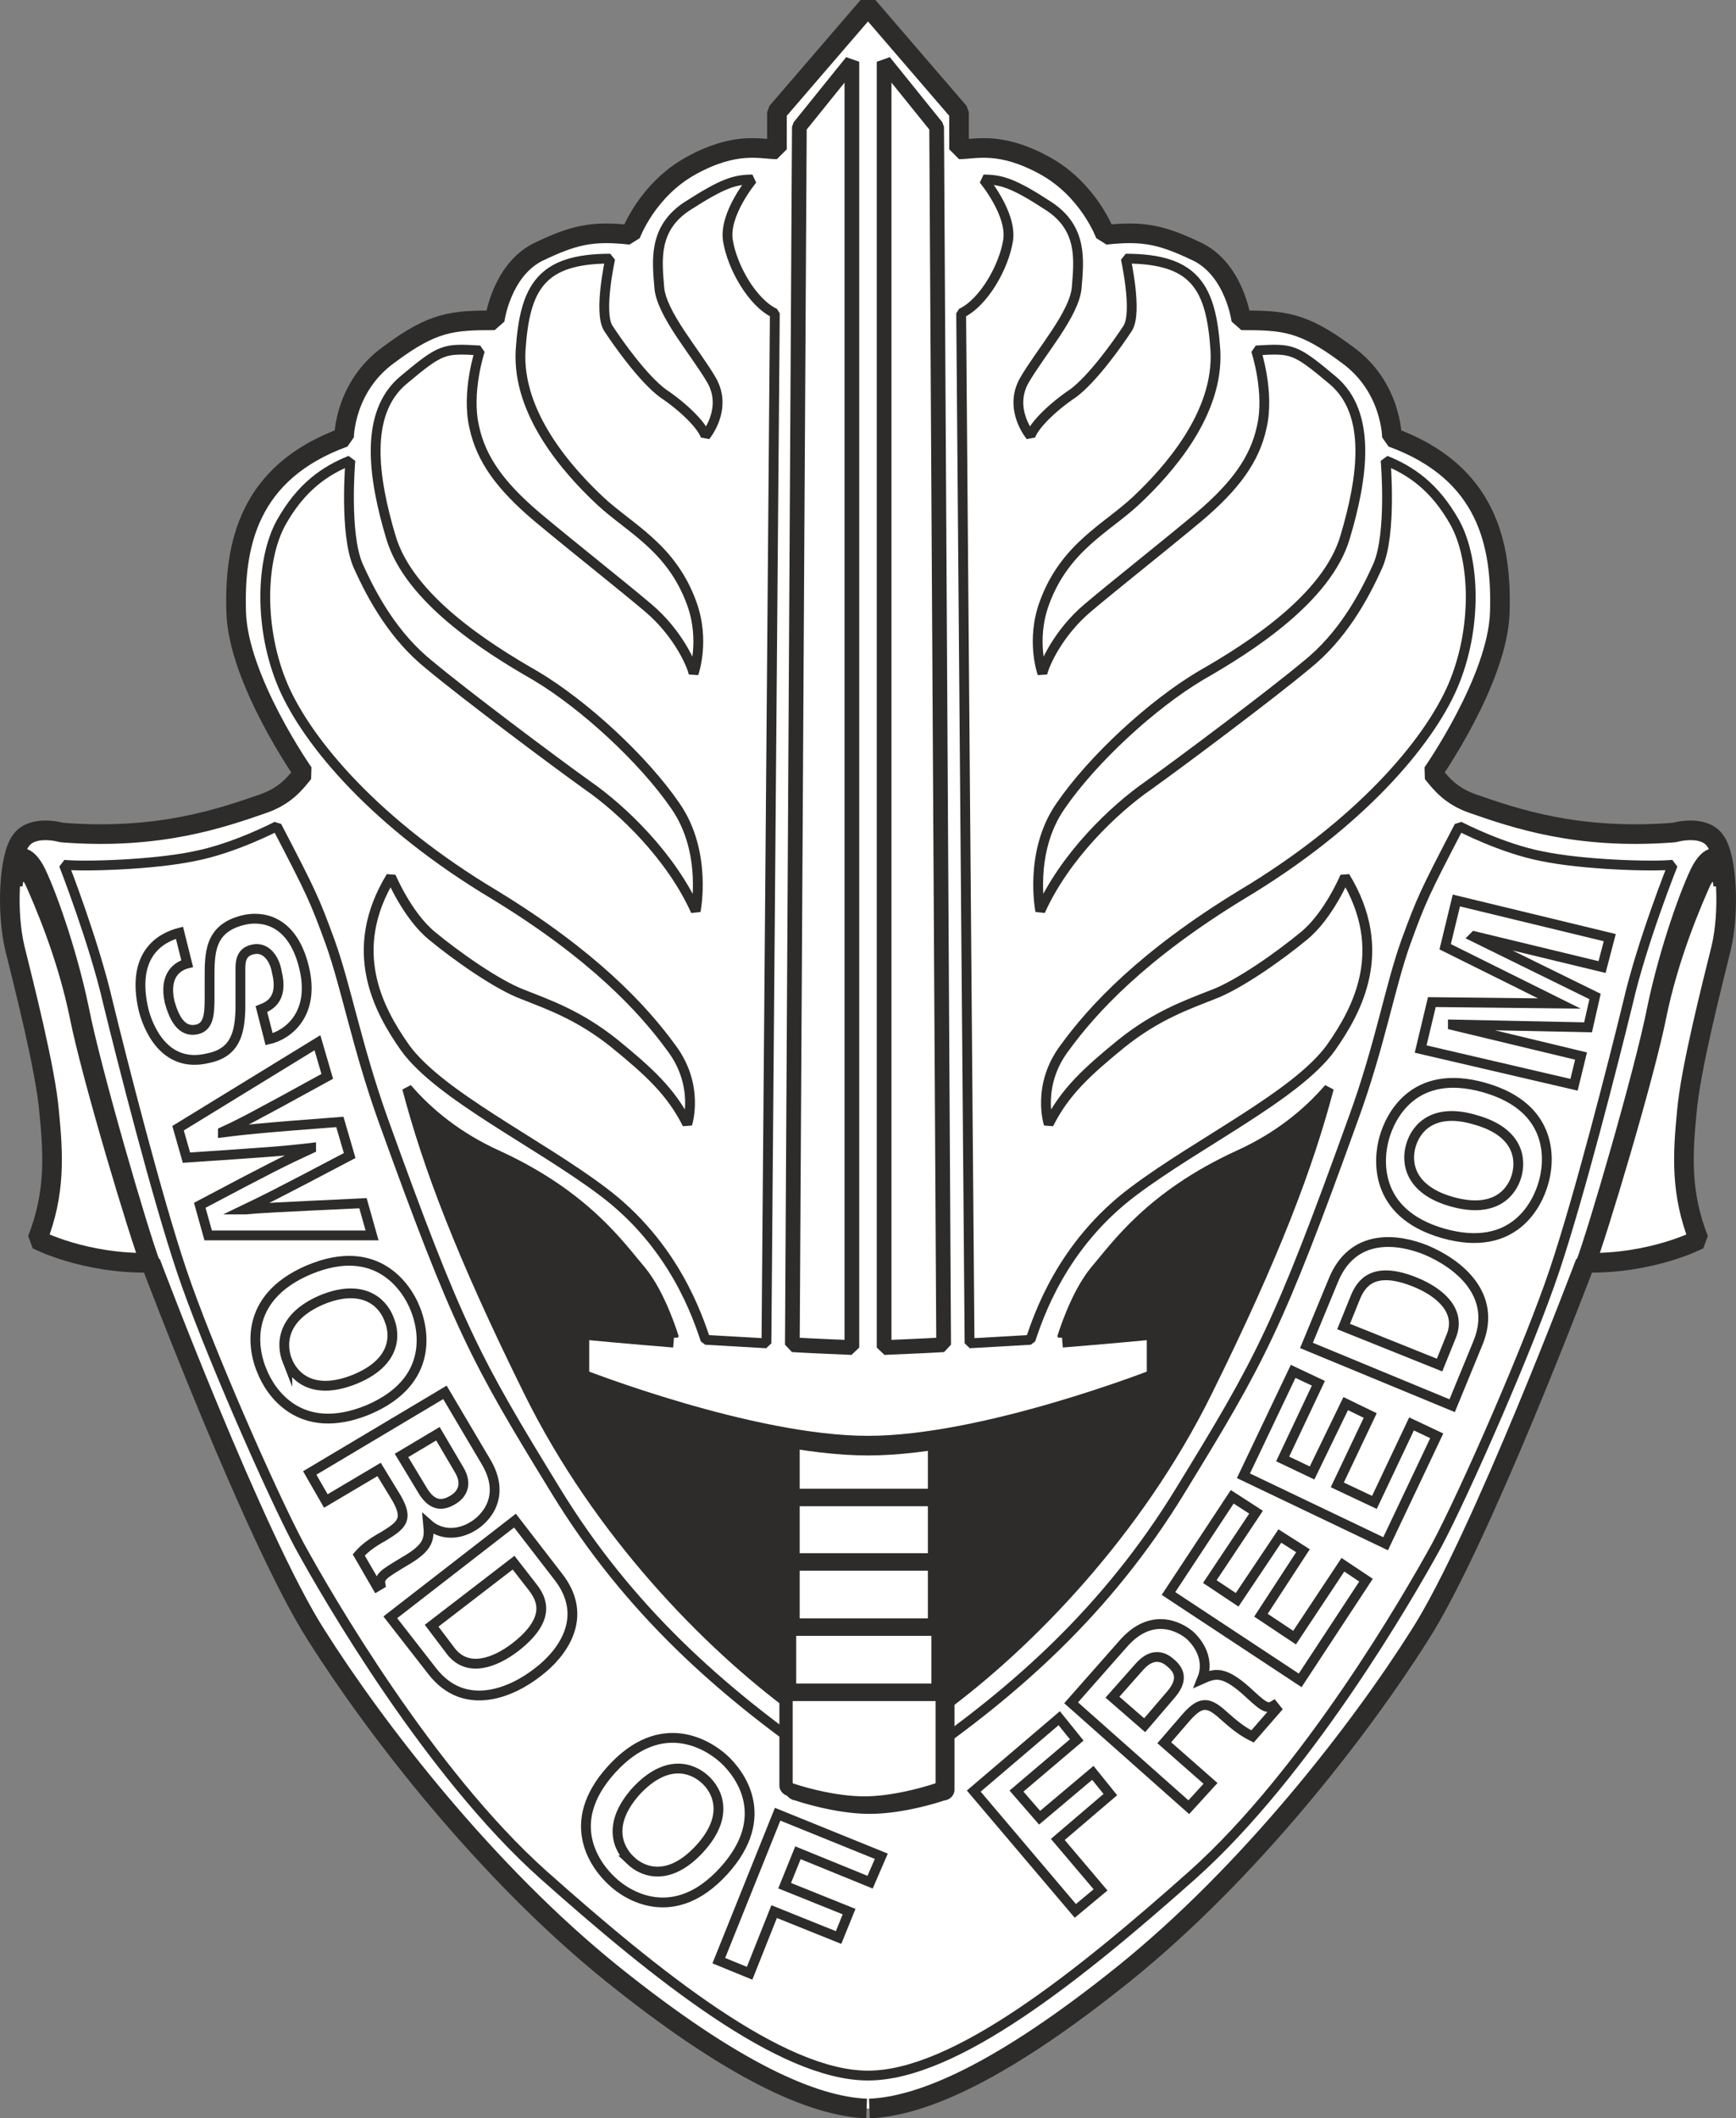 <svg xmlns="http://www.w3.org/2000/svg" width="237.929" height="290.22" viewBox="0 0 178.447 217.665"><rect x="0" y="0" width="178.447" height="217.665" fill="#808080" stroke="none"/><path d="M297.494 528.945c-5.472-.216-13.68-3.816-26.136-13.824-12.96-10.44-24.264-25.056-30.456-34.848-6.264-9.792-16.992-38.232-16.992-38.232-6.84.144-11.664-2.376-11.664-2.376 1.872-4.752 1.656-8.712 1.224-13.104-.36-4.392-2.664-13.32-3.528-16.848-.864-3.6-.648-9.432.648-11.088 1.224-1.656 4.176-.792 4.176-.792 10.008.792 16.488-1.512 20.664-2.952 2.304-.792 3.312-2.088 4.176-3.168 0 0-6.696-9.576-6.912-16.488-.216-6.912 1.224-14.4 11.088-18 0 0 0-5.184 4.608-8.496 4.536-3.384 6.48-3.528 10.872-3.528 0 0 .648-5.04 4.392-6.984 3.744-1.8 5.616-2.232 9.576-1.8 0 0 1.656-4.608 6.264-7.128 4.608-2.52 7.128-1.656 8.784-1.656v-3.816l9.36-10.872 9.36 10.872v3.816c1.656 0 4.176-.864 8.784 1.656 4.608 2.52 6.264 7.128 6.264 7.128 3.96-.432 5.832 0 9.576 1.8 3.744 1.944 4.392 6.984 4.392 6.984 4.392 0 6.336.144 10.872 3.528 4.608 3.312 4.608 8.496 4.608 8.496 9.864 3.6 11.304 11.088 11.088 18-.216 6.912-6.912 16.488-6.912 16.488.864 1.08 1.872 2.376 4.176 3.168 4.176 1.44 10.656 3.744 20.664 2.952 0 0 2.952-.864 4.176.792 1.296 1.656 1.512 7.488.648 11.088-.864 3.528-3.168 12.456-3.528 16.848-.432 4.392-.648 8.352 1.224 13.104 0 0-4.824 2.52-11.664 2.376 0 0-10.728 28.44-16.992 38.232-6.192 9.792-17.496 24.408-30.456 34.848-12.456 10.008-20.664 13.608-26.136 13.824z" style="fill:#fff" transform="translate(-208.415 -312.287)"/><path d="M297.494 528.945c-5.472-.216-13.68-3.816-26.136-13.824-12.96-10.44-24.264-25.056-30.456-34.848-6.264-9.792-16.992-38.232-16.992-38.232-6.84.144-11.664-2.376-11.664-2.376 1.872-4.752 1.656-8.712 1.224-13.104-.36-4.392-2.664-13.32-3.528-16.848-.864-3.6-.648-9.432.648-11.088 1.224-1.656 4.176-.792 4.176-.792 10.008.792 16.488-1.512 20.664-2.952 2.304-.792 3.312-2.088 4.176-3.168 0 0-6.696-9.576-6.912-16.488-.216-6.912 1.224-14.4 11.088-18 0 0 0-5.184 4.608-8.496 4.536-3.384 6.48-3.528 10.872-3.528 0 0 .648-5.04 4.392-6.984 3.744-1.8 5.616-2.232 9.576-1.8 0 0 1.656-4.608 6.264-7.128 4.608-2.52 7.128-1.656 8.784-1.656v-3.816l9.36-10.872 9.36 10.872v3.816c1.656 0 4.176-.864 8.784 1.656 4.608 2.52 6.264 7.128 6.264 7.128 3.96-.432 5.832 0 9.576 1.8 3.744 1.944 4.392 6.984 4.392 6.984 4.392 0 6.336.144 10.872 3.528 4.608 3.312 4.608 8.496 4.608 8.496 9.864 3.6 11.304 11.088 11.088 18-.216 6.912-6.912 16.488-6.912 16.488.864 1.08 1.872 2.376 4.176 3.168 4.176 1.44 10.656 3.744 20.664 2.952 0 0 2.952-.864 4.176.792 1.296 1.656 1.512 7.488.648 11.088-.864 3.528-3.168 12.456-3.528 16.848-.432 4.392-.648 8.352 1.224 13.104 0 0-4.824 2.52-11.664 2.376 0 0-10.728 28.44-16.992 38.232-6.192 9.792-17.496 24.408-30.456 34.848-12.456 10.008-20.664 13.608-26.136 13.824" style="fill:none;stroke:#2d2c2b;stroke-width:2.016;stroke-linejoin:bevel;stroke-miterlimit:10.433" transform="translate(-208.415 -312.287)"/><path d="M371.366 442.257c1.224-3.168 6.12-19.44 7.344-25.632 1.296-6.336 3.744-11.88 4.608-13.824.792-1.584 2.16-1.152 2.232.432l-.288-1.872c0-.936-.864-1.584-1.944.288-1.008 1.872-3.312 8.136-4.608 14.4-1.224 6.264-6.12 23.04-7.344 26.208zm-147.456 0c-1.224-3.168-6.12-19.44-7.344-25.632-1.296-6.336-3.744-11.88-4.608-13.824-.72-1.584-2.16-1.152-2.232.432l.288-1.872c0-.936.864-1.584 1.944.288 1.008 1.872 3.312 8.136 4.608 14.4 1.224 6.264 6.12 23.04 7.344 26.208z" style="fill:#2d2c2b;stroke:#2d2c2b;stroke-width:2.016;stroke-linejoin:bevel;stroke-miterlimit:10.433" transform="translate(-208.415 -312.287)"/><path d="M290.078 487.833c-9-6.624-20.16-18.072-27.288-32.472-7.056-14.256-10.44-23.328-12.528-31.248 2.232 2.592 5.256 5.04 9.216 6.84 9.144 4.176 12.672 9.36 14.832 11.88 2.088 2.52 3.384 6.912 3.384 6.912-4.464-.36-8.352-.72-9.72-.864v5.04s17.568 6.912 29.664 6.912 29.664-6.912 29.664-6.912v-5.04c-1.368.144-5.256.504-9.72.864 0 0 1.296-4.392 3.384-6.912 2.16-2.52 5.688-7.704 14.832-11.88 3.96-1.8 6.984-4.248 9.216-6.84-2.088 7.92-5.472 16.992-12.528 31.248-7.128 14.4-18.288 25.848-27.288 32.472z" style="fill:#2d2c2b" transform="translate(-208.415 -312.287)"/><path d="M290.078 487.833c-9-6.624-20.16-18.072-27.288-32.472-7.056-14.256-10.44-23.328-12.528-31.248 2.232 2.592 5.256 5.04 9.216 6.84 9.144 4.176 12.672 9.36 14.832 11.88 2.088 2.52 3.384 6.912 3.384 6.912-4.464-.36-8.352-.72-9.72-.864v5.04s17.568 6.912 29.664 6.912 29.664-6.912 29.664-6.912v-5.04c-1.368.144-5.256.504-9.72.864 0 0 1.296-4.392 3.384-6.912 2.16-2.52 5.688-7.704 14.832-11.88 3.96-1.8 6.984-4.248 9.216-6.84-2.088 7.92-5.472 16.992-12.528 31.248-7.128 14.4-18.288 25.848-27.288 32.472" style="fill:none;stroke:#2d2c2b;stroke-width:1.008;stroke-linejoin:bevel;stroke-miterlimit:10.433" transform="translate(-208.415 -312.287)"/><path d="M292.454 492.945c-9.792-6.84-19.368-15.12-26.928-27.504-8.208-13.392-10.008-16.632-17.784-38.232-2.664-7.488-3.744-13.536-5.4-18.144-1.584-4.32-1.872-4.968-5.472-11.88 0 0-4.392 2.304-8.568 3.096-4.176.864-11.232 1.08-13.32.864 0 0 3.096 7.92 4.536 14.184 1.512 6.192 5.04 20.016 7.56 27.504 2.52 7.56 9.216 22.824 12.096 28.224 2.952 5.4 13.392 23.4 25.056 33.84 11.736 10.44 24.48 20.664 33.408 20.664s21.672-10.224 33.408-20.664c11.664-10.44 22.104-28.44 25.056-33.84 2.88-5.4 9.576-20.664 12.096-28.224 2.52-7.488 6.048-21.312 7.56-27.504 1.44-6.264 4.608-14.184 4.608-14.184-2.16.216-9.216 0-13.392-.864-4.176-.792-8.568-3.096-8.568-3.096-3.6 6.912-3.888 7.56-5.472 11.88-1.656 4.608-2.664 10.656-5.4 18.144-7.776 21.6-9.576 24.84-17.784 38.232-7.56 12.384-17.064 20.664-26.928 27.504z" style="fill:#fff" transform="translate(-208.415 -312.287)"/><path d="M292.454 492.945c-9.792-6.84-19.368-15.12-26.928-27.504-8.208-13.392-10.008-16.632-17.784-38.232-2.664-7.488-3.744-13.536-5.4-18.144-1.584-4.32-1.872-4.968-5.472-11.88 0 0-4.392 2.304-8.568 3.096-4.176.864-11.232 1.08-13.32.864 0 0 3.096 7.92 4.536 14.184 1.512 6.192 5.04 20.016 7.56 27.504 2.52 7.56 9.216 22.824 12.096 28.224 2.952 5.4 13.392 23.4 25.056 33.84 11.736 10.44 24.48 20.664 33.408 20.664s21.672-10.224 33.408-20.664c11.664-10.44 22.104-28.44 25.056-33.84 2.88-5.4 9.576-20.664 12.096-28.224 2.52-7.488 6.048-21.312 7.56-27.504 1.44-6.264 4.608-14.184 4.608-14.184-2.16.216-9.216 0-13.392-.864-4.176-.792-8.568-3.096-8.568-3.096-3.6 6.912-3.888 7.56-5.472 11.88-1.656 4.608-2.664 10.656-5.4 18.144-7.776 21.6-9.576 24.84-17.784 38.232-7.56 12.384-17.064 20.664-26.928 27.504" style="fill:none;stroke:#2d2c2b;stroke-width:1.008;stroke-linejoin:bevel;stroke-miterlimit:10.433" transform="translate(-208.415 -312.287)"/><path d="M304.694 473a.465.465 0 0 0 .432-.431v-5.76c0-.288-.216-.432-.432-.432h-13.68c-.216 0-.432.144-.432.432v5.76c0 .216.216.432.432.432z" style="fill:#2d2c2b;stroke:#2d2c2b;stroke-width:1.368;stroke-linejoin:bevel;stroke-miterlimit:10.433" transform="translate(-208.415 -312.287)"/><path d="M304.694 479.697c.216 0 .432-.144.432-.432v-5.76c0-.288-.216-.504-.432-.504h-13.68c-.216 0-.432.216-.432.504v5.76c0 .288.216.432.432.432z" style="fill:#2d2c2b;stroke:#2d2c2b;stroke-width:1.368;stroke-linejoin:bevel;stroke-miterlimit:10.433" transform="translate(-208.415 -312.287)"/><path d="M304.982 486.393c.288 0 .504-.216.504-.432v-5.832c0-.216-.216-.432-.504-.432h-14.328a.465.465 0 0 0-.432.432v5.832c0 .216.216.432.432.432zm-14.688 0c-.216 0-.504.216-.504.432v9.36c0 .216.288.432.504.432 0 0 3.96 1.368 7.488 1.368 3.672 0 7.56-1.368 7.56-1.368.288 0 .504-.216.504-.432v-9.36c0-.216-.216-.432-.504-.432zm14.4-20.016c.216 0 .432-.216.432-.504v-5.76c0-.288-.216-.432-.432-.432h-13.68c-.216 0-.432.144-.432.432v5.76c0 .288.216.504.432.504z" style="fill:#2d2c2b;stroke:#2d2c2b;stroke-width:1.368;stroke-linejoin:bevel;stroke-miterlimit:10.433" transform="translate(-208.415 -312.287)"/><path d="M304.046 472.569c.216 0 .432-.144.432-.432v-5.328c0-.288-.216-.432-.432-.432h-13.608c-.288 0-.504.144-.504.432v5.328c0 .288.216.432.504.432zm0 6.696c.216 0 .432-.144.432-.432v-5.328c0-.288-.216-.504-.432-.504h-13.608a.492.492 0 0 0-.504.504v5.328c0 .288.216.432.504.432zm.36 6.695a.465.465 0 0 0 .432-.431v-5.4a.465.465 0 0 0-.432-.432h-14.328c-.288 0-.504.216-.504.432v5.4c0 .216.216.432.504.432zm-14.688.433c-.288 0-.504.216-.504.432v8.928c0 .216.216.432.504.432 0 0 3.888 1.368 7.56 1.368 3.528 0 7.488-1.368 7.488-1.368.216 0 .504-.216.504-.432v-8.928c0-.216-.288-.432-.504-.432zm14.328-20.448c.216 0 .432-.216.432-.504v-5.328c0-.288-.216-.432-.432-.432h-13.608c-.288 0-.504.144-.504.432v5.328c0 .288.216.504.504.504z" style="fill:#fff;stroke:#2d2c2b;stroke-width:1.368;stroke-linejoin:bevel;stroke-miterlimit:10.433" transform="translate(-208.415 -312.287)"/><path d="M277.694 449.745c-4.464-.36-8.352-.72-9.72-.864v5.04s17.568 6.912 29.664 6.912 29.664-6.912 29.664-6.912v-5.04c-1.368.144-5.256.504-9.72.864z" style="fill:#fff" transform="translate(-208.415 -312.287)"/><path d="M277.694 449.745c-4.464-.36-8.352-.72-9.72-.864v5.04s17.568 6.912 29.664 6.912 29.664-6.912 29.664-6.912v-5.04c-1.368.144-5.256.504-9.72.864" style="fill:none;stroke:#2d2c2b;stroke-width:2.016;stroke-linejoin:bevel;stroke-miterlimit:10.433" transform="translate(-208.415 -312.287)"/><path d="M299.294 450.753c1.512-.072 3.672-.144 6.12-.288l-.72-125.136-5.4-6.696z" style="fill:#fff;stroke:#2d2c2b;stroke-width:1.512;stroke-linejoin:bevel;stroke-miterlimit:10.433" transform="translate(-208.415 -312.287)"/><path d="m308.078 450.32-.864-105.84c2.304-1.08 4.392-4.751 4.824-7.487.432-2.736-2.52-6.264-2.52-6.264 1.872 0 3.168.432 6.696 2.736 3.528 2.304 3.096 5.616 2.88 8.352-.216 2.736-3.744 6.696-5.4 9.576-1.656 2.952.648 5.688.648 5.688.36-1.08 2.232-2.952 4.392-4.392 2.016-1.512 4.536-5.04 5.616-6.696 1.008-1.656-.216-7.128-.216-7.128 7.128 0 8.784 2.952 9.216 9.432.36 6.48-4.824 12.312-8.208 15.48-3.024 2.808-7.272 4.752-9.36 10.44-1.44 3.888-.216 7.272-.216 7.272.216-1.008 1.656-4.176 4.608-6.696 2.808-2.376 7.56-6.12 11.448-9.36 3.744-3.168 5.76-5.904 6.48-9.216.864-3.6-.576-7.92-.576-7.92 3.744-.216 3.96-.216 7.92 3.096 3.96 3.384 3.096 9.864 1.224 16.128-1.872 6.264-9.792 11.304-14.832 14.184-4.968 2.952-11.088 8.568-14.4 13.392-3.312 4.752-2.088 10.8-2.088 10.8 2.52-5.616 7.56-10.44 11.088-12.888 3.528-2.52 12.744-9.432 16.272-12.384 3.6-2.88 5.832-6.84 7.344-10.224 1.44-3.312.792-10.8.792-10.8 2.52 1.008 5.04 2.664 7.128 6.408 2.088 3.816 2.304 10.872-.216 16.776-2.52 5.832-9.576 14.184-21.744 21.456-10.152 6.192-15.264 11.736-18.144 15.696-2.952 3.888-1.656 7.848-1.656 7.848 1.656-3.312 3.96-5.4 7.488-8.28 3.6-2.88 6.696-3.96 9.432-5.04 2.664-1.008 6.84-3.96 9.36-6.048 2.52-2.088 4.176-6.048 4.176-6.048 4.608 7.56 1.296 13.68-1.44 17.568-3.528 4.896-13.608 9.72-20.304 14.76-7.416 5.544-9.792 12.96-10.584 15.264z" style="fill:#fff;stroke:#2d2c2b;stroke-width:1.008;stroke-linejoin:bevel;stroke-miterlimit:10.433" transform="translate(-208.415 -312.287)"/><path d="M295.982 450.753c-1.512-.072-3.672-.144-6.12-.288l.72-125.136 5.4-6.696z" style="fill:#fff;stroke:#2d2c2b;stroke-width:1.512;stroke-linejoin:bevel;stroke-miterlimit:10.433" transform="translate(-208.415 -312.287)"/><path d="m287.198 450.32.864-105.84c-2.304-1.08-4.392-4.751-4.824-7.487-.432-2.736 2.52-6.264 2.52-6.264-1.872 0-3.096.432-6.696 2.736-3.528 2.304-3.096 5.616-2.88 8.352.216 2.736 3.744 6.696 5.4 9.576 1.656 2.952-.648 5.688-.648 5.688-.36-1.08-2.232-2.952-4.392-4.392-2.016-1.512-4.536-5.04-5.616-6.696-1.008-1.656.216-7.128.216-7.128-7.128 0-8.784 2.952-9.216 9.432-.36 6.48 4.824 12.312 8.208 15.48 3.024 2.808 7.272 4.752 9.36 10.44 1.44 3.888.216 7.272.216 7.272-.216-1.008-1.656-4.176-4.608-6.696-2.808-2.376-7.56-6.12-11.448-9.36-3.744-3.168-5.76-5.904-6.48-9.216-.864-3.6.576-7.92.576-7.92-3.744-.216-3.96-.216-7.92 3.096-3.96 3.384-3.096 9.864-1.224 16.128 1.872 6.264 9.792 11.304 14.832 14.184 4.968 2.952 11.088 8.568 14.4 13.392 3.312 4.752 2.088 10.8 2.088 10.8-2.52-5.616-7.56-10.44-11.088-12.888-3.528-2.52-12.744-9.432-16.272-12.384-3.6-2.88-5.832-6.84-7.344-10.224-1.44-3.312-.792-10.8-.792-10.8-2.52 1.008-5.04 2.664-7.128 6.408-2.088 3.816-2.304 10.872.216 16.776 2.52 5.832 9.576 14.184 21.744 21.456 10.152 6.192 15.264 11.736 18.144 15.696 2.952 3.888 1.656 7.848 1.656 7.848-1.656-3.312-3.96-5.4-7.488-8.28-3.6-2.88-6.696-3.96-9.432-5.04-2.664-1.008-6.84-3.96-9.36-6.048-2.52-2.088-4.176-6.048-4.176-6.048-4.608 7.56-1.296 13.68 1.44 17.568 3.528 4.896 13.608 9.72 20.304 14.76 7.416 5.544 9.792 12.96 10.584 15.264z" style="fill:#fff;stroke:#2d2c2b;stroke-width:1.008;stroke-linejoin:bevel;stroke-miterlimit:10.433" transform="translate(-208.415 -312.287)"/><path d="M227.654 411.297c-.864.216-2.448 1.08-1.8 3.96.432 1.512 1.152 3.168 2.808 2.808 1.224-.288 1.296-1.584 1.296-3.312v-1.8c0-2.664-.072-5.256 3.456-6.12 1.728-.432 5.04-.216 6.264 4.896 1.152 4.824-1.728 6.912-3.6 7.344l-.792-3.096c.72-.288 2.304-.936 1.584-3.816-.216-1.296-1.08-2.664-2.52-2.304-1.224.288-1.224 1.368-1.224 2.088v4.032c-.072 2.304-.432 4.464-3.312 5.04-4.68 1.152-6.264-3.528-6.624-4.896-1.368-5.76 1.728-7.488 3.672-7.992zm13.392 8.136 1.008 3.456c-7.992 4.392-9 4.896-10.728 5.688v.072c1.728-.216 3.384-.432 12.024-1.08l1.008 3.456c-8.064 4.248-8.856 4.608-10.8 5.544h.072c1.512-.144 2.952-.216 12.096-.648l.936 3.312h-16.848l-.864-3.096c7.2-3.816 8.64-4.536 11.448-5.832v-.072c-3.096.36-4.32.432-12.816 1.008l-.864-3.024zm10.008 27.216c.864 2.016 2.16 7.56-4.824 10.512-7.056 2.88-10.08-1.944-10.872-3.96-.864-1.944-2.16-7.488 4.824-10.44 7.056-2.952 10.08 1.944 10.872 3.888z" style="fill:#fff;stroke:#2d2c2b;stroke-width:1.008;stroke-miterlimit:10.433" transform="translate(-208.415 -312.287)"/><path d="M237.95 452.12c.72 1.729 2.736 3.6 6.984 1.873 4.176-1.728 4.176-4.536 3.456-6.192-.648-1.728-2.736-3.672-6.912-1.944-4.176 1.8-4.176 4.608-3.528 6.264zm16.2 3.24 4.176 7.057c2.232 3.672-.072 5.976-1.296 6.696-1.512.936-3.312.936-4.608-.216.144 1.512.144 2.376-2.52 3.888-2.016 1.224-2.52 1.512-2.376 2.304l-.36.216-1.872-3.24c.504-.576 1.152-1.152 2.592-1.944 1.872-1.152 2.52-1.728 1.296-3.888l-1.8-2.952-5.472 3.24-1.656-2.88z" style="fill:#fff;stroke:#2d2c2b;stroke-width:1.008;stroke-miterlimit:10.433" transform="translate(-208.415 -312.287)"/><path d="M251.774 465.297c.864 1.512 1.872 1.944 3.24 1.08.72-.432 1.584-1.44.576-3.096l-2.16-3.672-3.744 2.232zm9.576 3.24 4.392 5.688c3.384 4.248.36 8.064-2.016 9.864-2.736 2.16-7.56 4.176-10.872-.072l-4.32-5.544z" style="fill:#fff;stroke:#2d2c2b;stroke-width:1.008;stroke-miterlimit:10.433" transform="translate(-208.415 -312.287)"/><path d="m252.782 479.337 2.016 2.664c1.728 2.16 4.464 1.152 6.552-.432 3.816-2.952 2.736-4.968 1.872-6.12l-2.016-2.592zm30.024 13.68c1.584 1.44 5.112 5.904 0 11.52s-9.936 2.52-11.448 1.08c-1.584-1.44-5.184-5.904-.072-11.52s9.936-2.52 11.52-1.08z" style="fill:#fff;stroke:#2d2c2b;stroke-width:1.008;stroke-miterlimit:10.433" transform="translate(-208.415 -312.287)"/><path d="M273.23 503.457c1.368 1.296 4.032 2.16 7.128-1.224 3.024-3.312 1.872-5.904.504-7.128-1.368-1.224-3.96-2.088-7.056 1.224-3.024 3.384-1.872 5.904-.576 7.128zm12.24 11.592-3.168-1.296 6.048-15.048 10.656 4.32-1.152 2.664-7.416-3.024-1.368 3.384 6.624 2.664-1.08 2.664-6.624-2.664zm36.072-8.569-2.592 2.16-10.44-12.311 8.784-7.488 1.8 2.232-6.192 5.256 2.376 2.736 5.472-4.608 1.8 2.232-5.4 4.608zm-3.024-19.223 5.4-6.12c2.88-3.24 5.76-1.728 6.84-.792 1.296 1.224 1.872 2.88 1.224 4.464 1.296-.576 2.16-.864 4.464 1.152 1.728 1.584 2.16 2.016 2.88 1.584l.288.36-2.448 2.808c-.72-.36-1.44-.792-2.736-1.944-1.584-1.44-2.376-1.944-4.032-.072l-2.304 2.664 4.752 4.176-2.232 2.448z" style="fill:#fff;stroke:#2d2c2b;stroke-width:1.008;stroke-miterlimit:10.433" transform="translate(-208.415 -312.287)"/><path d="M328.67 486.537c1.152-1.296 1.296-2.376.072-3.384-.648-.576-1.8-1.152-3.168.36l-2.808 3.168 3.312 2.88zm8.856-18.864-4.752 7.128 2.808 1.872 4.392-6.552 2.376 1.512-4.32 6.624 3.456 2.304 4.968-7.488 2.376 1.584-6.768 10.296-13.536-8.928 6.552-9.936zm6.408-13.248-3.672 7.776 3.024 1.44 3.456-7.128 2.52 1.224-3.384 7.128 3.816 1.8 3.816-8.064 2.592 1.224-5.256 11.088-14.616-6.984 5.112-10.728zm-1.224-3.888 2.736-6.624c2.016-5.04 6.768-4.32 9.576-3.168 3.24 1.368 7.344 4.536 5.328 9.504l-2.664 6.48z" style="fill:#fff;stroke:#2d2c2b;stroke-width:1.008;stroke-miterlimit:10.433" transform="translate(-208.415 -312.287)"/><path d="m356.39 452.553 1.224-3.024c1.008-2.592-1.224-4.464-3.672-5.472-4.392-1.8-5.616.144-6.192 1.512l-1.224 3.024zm-5.688-23.328c.576-2.088 2.952-7.272 10.296-5.184 7.344 2.088 6.696 7.776 6.048 9.864-.576 2.016-2.952 7.2-10.296 5.112-7.272-2.088-6.624-7.776-6.048-9.792z" style="fill:#fff;stroke:#2d2c2b;stroke-width:1.008;stroke-miterlimit:10.433" transform="translate(-208.415 -312.287)"/><path d="M364.31 433.113c.504-1.8.144-4.536-4.248-5.76-4.32-1.296-6.12.864-6.624 2.664-.504 1.728-.144 4.536 4.248 5.76 4.392 1.224 6.12-.936 6.624-2.664zm9.576-24.48-.792 3.024-13.104-3.168-.072.072 12.456 6.12-.72 3.168-13.896-.288v.072l13.176 3.168-.72 2.952-15.768-3.672 1.152-4.824 13.104.144-11.736-5.832 1.152-4.752z" style="fill:#fff;stroke:#2d2c2b;stroke-width:1.008;stroke-miterlimit:10.433" transform="translate(-208.415 -312.287)"/></svg>
